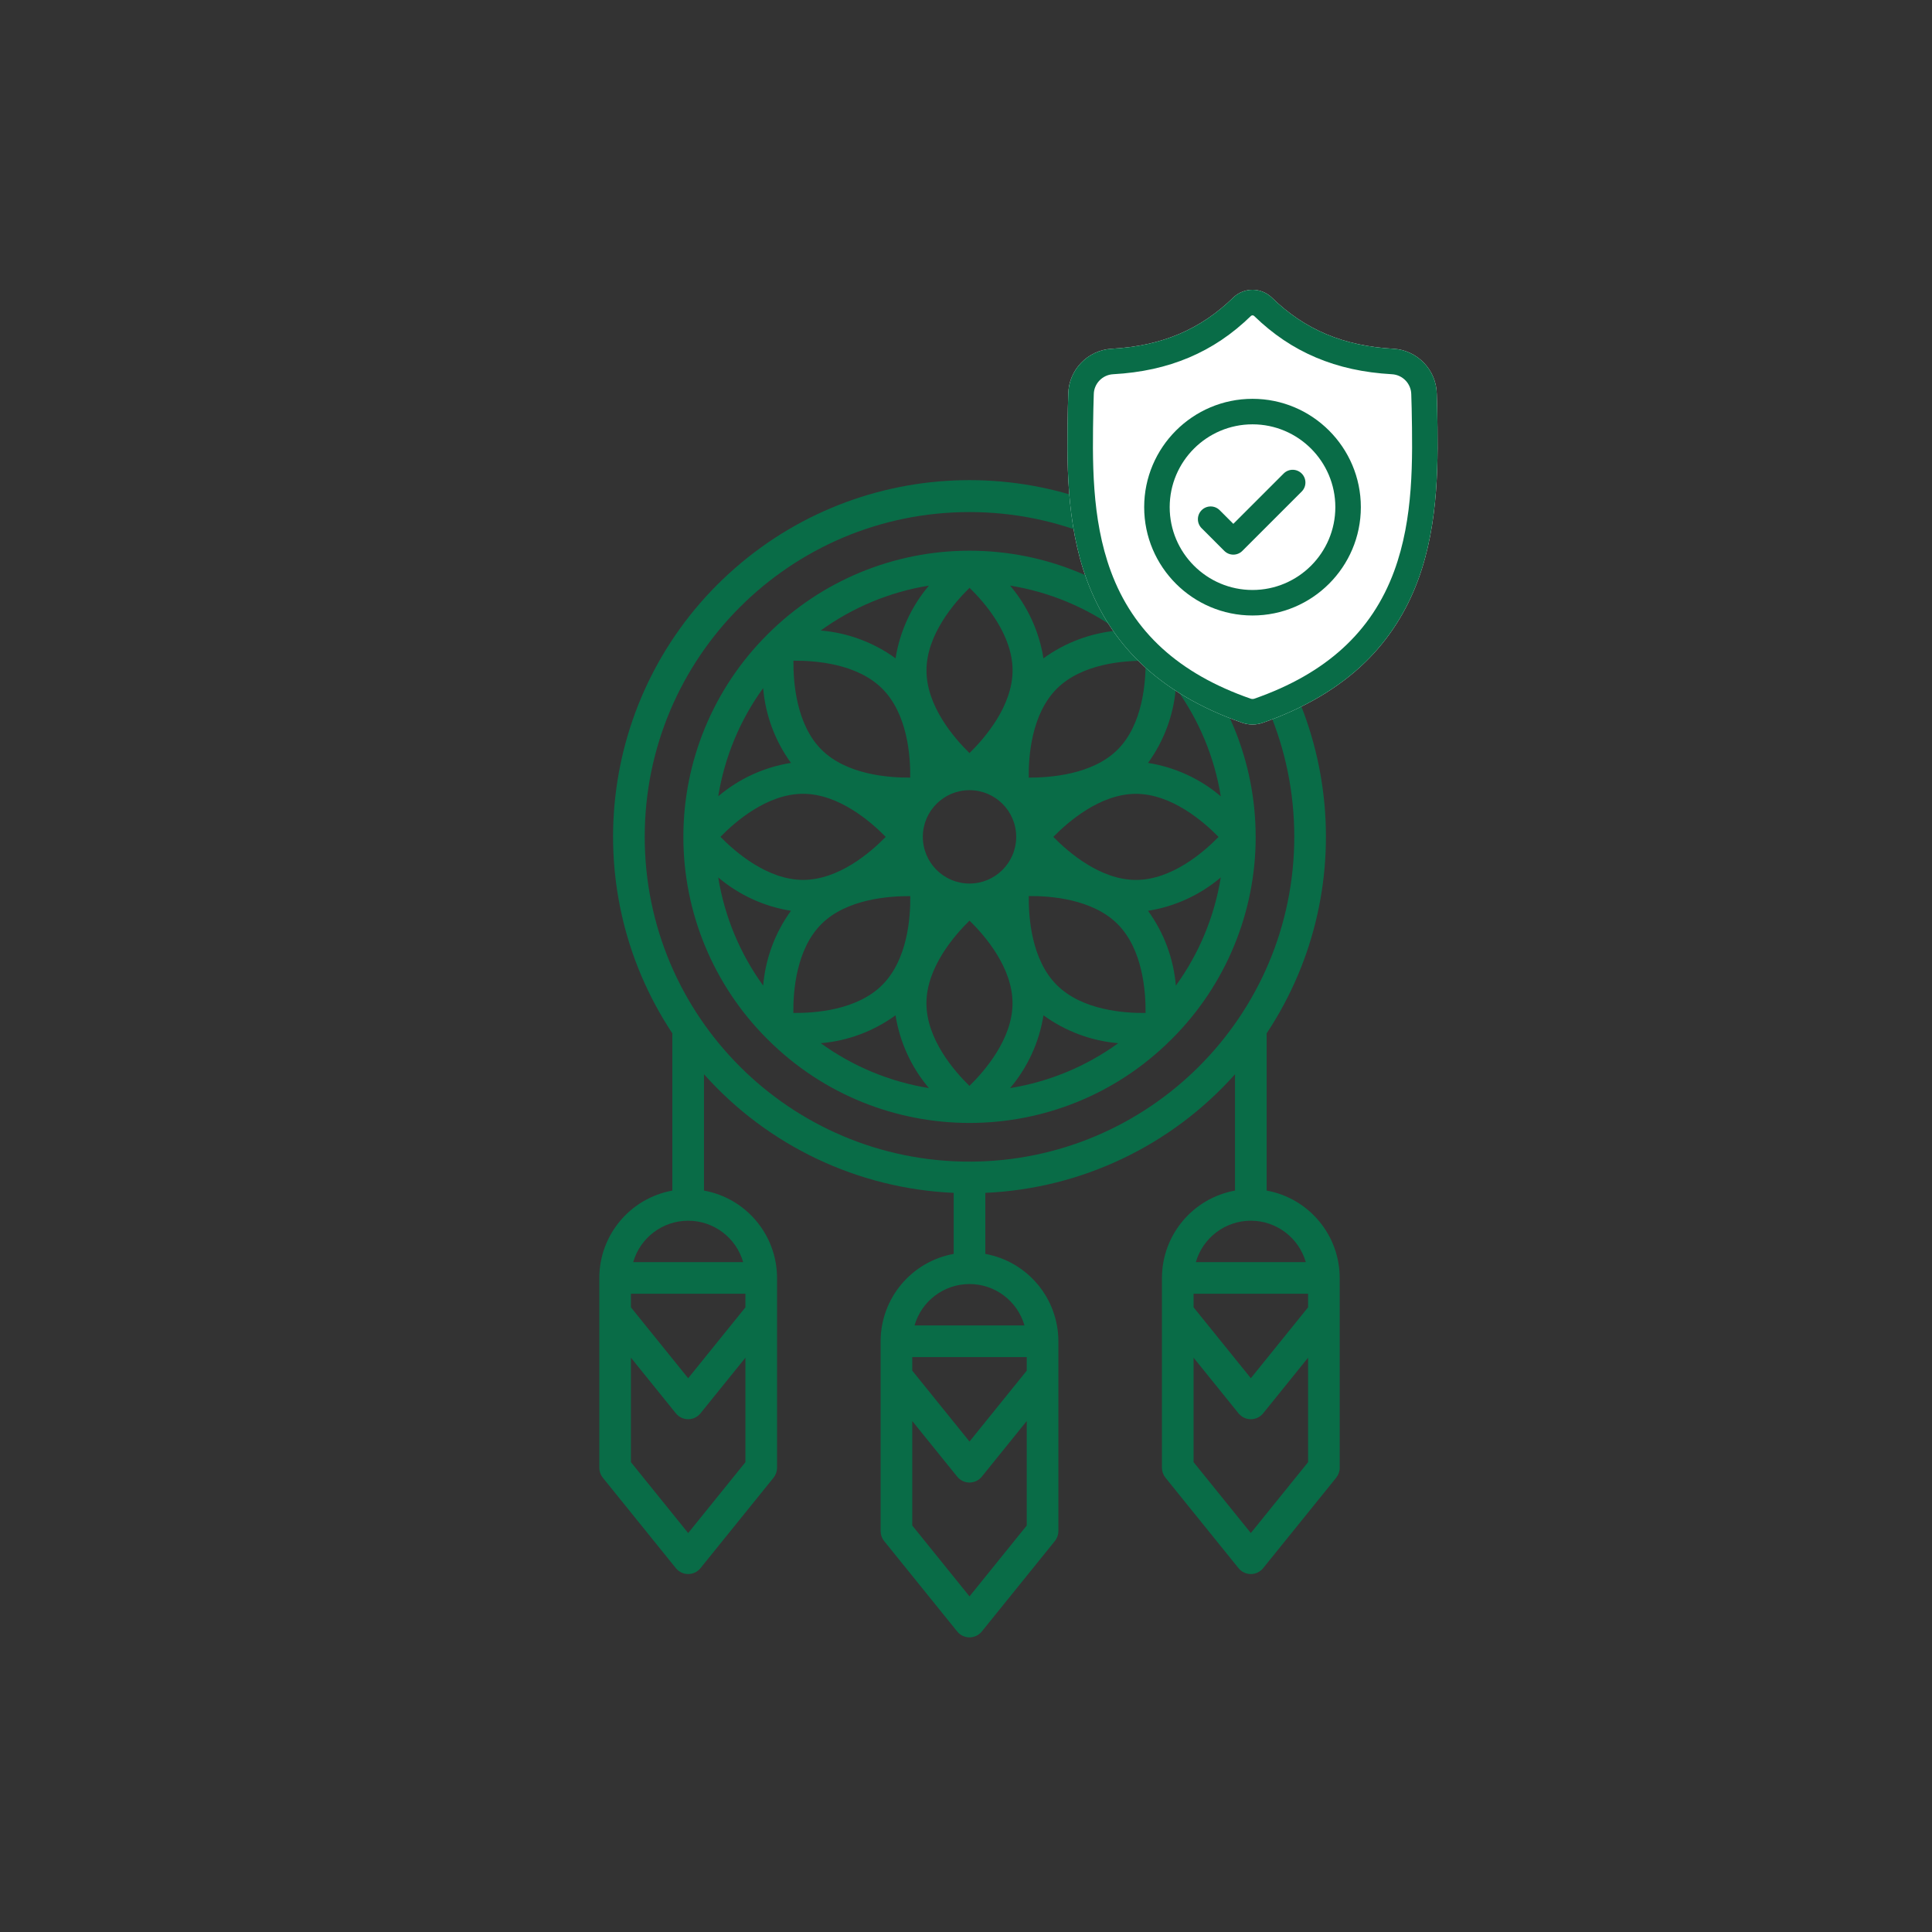 <?xml version="1.0" encoding="UTF-8"?> <svg xmlns="http://www.w3.org/2000/svg" width="400" height="400" viewBox="0 0 400 400"><rect x="0" y="0" width="400" height="400" fill="#333333" stroke="none"/> <g fill="none" transform="translate(124 60)"> <g fill="#096C47" transform="translate(0 39)"> <path d="M135.97,74.257 C135.978,58.612 129.777,43.602 118.727,32.526 C118.645,32.432 118.556,32.343 118.462,32.26 C107.383,21.21 92.372,15.008 76.725,15.016 C61.08,15.009 46.072,21.21 34.994,32.258 C34.9,32.341 34.811,32.43 34.728,32.524 C23.679,43.601 17.478,58.61 17.486,74.255 C17.478,89.9 23.68,104.909 34.728,115.986 C34.812,116.079 34.901,116.168 34.994,116.252 C58.07,139.242 95.392,139.242 118.467,116.252 C118.561,116.168 118.649,116.079 118.733,115.986 C129.782,104.909 135.983,89.9 135.976,74.255 L135.97,74.257 Z M76.725,83.93 C71.39,83.924 67.066,79.6 67.06,74.264 C67.06,68.925 71.388,64.597 76.727,64.597 C82.066,64.597 86.394,68.925 86.394,74.264 C86.388,79.601 82.062,83.926 76.725,83.93 L76.725,83.93 Z M76.725,56.917 C73.561,53.833 67.818,47.216 67.818,39.807 C67.818,32.432 73.572,25.791 76.736,22.698 C79.901,25.782 85.644,32.397 85.644,39.807 C85.638,47.178 79.882,53.822 76.725,56.915 L76.725,56.917 Z M64.46,61.994 C60.022,62.029 51.275,61.41 46.063,56.193 C40.851,50.975 40.223,42.216 40.273,37.79 C44.729,37.754 53.433,38.351 58.67,43.591 C63.908,48.831 64.505,57.564 64.455,61.992 L64.46,61.994 Z M42.27,65.349 C49.643,65.349 56.284,71.104 59.378,74.266 C56.294,77.431 49.679,83.174 42.27,83.174 C34.895,83.174 28.254,77.419 25.158,74.257 C28.244,71.091 34.859,65.349 42.27,65.349 Z M46.058,92.323 C51.275,87.107 60.104,86.509 64.462,86.531 C64.522,90.951 63.901,99.688 58.661,104.928 C53.421,110.168 44.676,110.765 40.256,110.72 C40.2,106.302 40.818,97.563 46.058,92.323 Z M76.725,91.602 C79.89,94.686 85.633,101.302 85.633,108.712 C85.633,116.087 79.876,122.727 76.714,125.822 C73.549,122.738 67.806,116.123 67.806,108.712 C67.812,101.343 73.566,94.701 76.725,91.602 L76.725,91.602 Z M88.99,86.518 C93.378,86.475 102.145,87.079 107.387,92.319 C112.601,97.535 113.228,106.298 113.177,110.724 C108.736,110.774 100.02,110.162 94.78,104.923 C89.54,99.683 88.945,90.949 88.996,86.524 L88.99,86.518 Z M111.18,83.181 C103.813,83.181 97.173,77.434 94.076,74.268 C97.175,71.102 103.807,65.357 111.18,65.357 C118.553,65.357 125.197,71.111 128.292,74.274 C125.206,77.431 118.591,83.181 111.18,83.181 Z M107.393,56.198 C102.175,61.414 93.358,62 88.988,62 C88.928,57.579 89.549,48.842 94.789,43.602 C100.003,38.391 108.695,37.749 113.186,37.811 C113.233,42.233 112.603,50.994 107.393,56.198 L107.393,56.198 Z M92.035,37.298 C91.154,31.741 88.764,26.533 85.126,22.241 C93.217,23.547 100.889,26.733 107.526,31.543 C101.933,32.009 96.574,34 92.035,37.3 L92.035,37.298 Z M61.416,37.298 C56.875,33.999 51.518,32.008 45.925,31.542 C52.562,26.733 60.234,23.548 68.325,22.241 C64.686,26.533 62.296,31.742 61.416,37.3 L61.416,37.298 Z M39.764,58.949 C34.204,59.829 28.994,62.22 24.702,65.862 C26.007,57.77 29.193,50.097 34.002,43.46 C34.469,49.054 36.462,54.412 39.764,58.951 L39.764,58.949 Z M39.764,89.568 C36.465,94.109 34.474,99.468 34.008,105.061 C29.197,98.425 26.009,90.753 24.702,82.661 C28.995,86.301 34.205,88.691 39.764,89.57 L39.764,89.568 Z M61.412,111.207 C62.291,116.769 64.682,121.983 68.325,126.278 C60.238,124.973 52.569,121.79 45.934,116.985 C51.524,116.509 56.877,114.51 61.412,111.207 L61.412,111.207 Z M92.038,111.207 C96.573,114.51 101.926,116.509 107.516,116.985 C100.881,121.79 93.213,124.973 85.126,126.278 C88.768,121.983 91.16,116.769 92.038,111.207 L92.038,111.207 Z M113.686,89.57 C119.245,88.691 124.456,86.301 128.749,82.661 C127.443,90.753 124.258,98.426 119.448,105.063 C118.98,99.469 116.987,94.11 113.686,89.57 L113.686,89.57 Z M113.686,58.951 C116.986,54.411 118.977,49.053 119.442,43.46 C124.254,50.097 127.442,57.77 128.749,65.862 C124.456,62.221 119.246,59.83 113.686,58.951 L113.686,58.951 Z"></path> <path d="M138.246,147.496 L138.246,114.947 C158.654,84.137 153.124,42.981 125.306,18.652 C97.488,-5.678 55.962,-5.678 28.144,18.652 C0.327,42.981 -5.204,84.137 15.205,114.947 L15.205,147.496 C6.457,149.085 0.093,156.697 0.079,165.588 L0.079,204.886 C0.079,205.635 0.335,206.362 0.807,206.945 L15.933,225.673 C16.554,226.443 17.49,226.891 18.48,226.891 C19.469,226.891 20.405,226.443 21.026,225.673 L36.153,206.945 C36.624,206.362 36.881,205.635 36.88,204.886 L36.88,165.588 C36.866,156.697 30.502,149.085 21.754,147.496 L21.754,123.415 C34.97,138.236 53.612,147.091 73.45,147.969 L73.45,160.606 C64.702,162.195 58.338,169.807 58.324,178.698 L58.324,217.997 C58.324,218.746 58.581,219.473 59.052,220.055 L74.178,238.784 C74.8,239.553 75.736,240 76.725,240 C77.714,240 78.65,239.553 79.272,238.784 L94.398,220.055 C94.869,219.473 95.126,218.746 95.126,217.997 L95.126,178.698 C95.112,169.807 88.748,162.195 80,160.606 L80,147.969 C99.838,147.091 118.48,138.236 131.696,123.415 L131.696,147.496 C122.948,149.085 116.584,156.697 116.57,165.588 L116.57,204.886 C116.57,205.635 116.827,206.362 117.298,206.945 L132.424,225.673 C133.045,226.443 133.981,226.891 134.971,226.891 C135.96,226.891 136.897,226.443 137.518,225.673 L152.644,206.945 C153.115,206.362 153.372,205.635 153.372,204.886 L153.372,165.588 C153.358,156.697 146.994,149.085 138.246,147.496 L138.246,147.496 Z M30.331,171.673 L18.48,186.347 L6.628,171.673 L6.628,168.866 L30.331,168.866 L30.331,171.673 Z M18.48,218.405 L6.628,203.731 L6.628,182.097 L15.933,193.617 C16.554,194.386 17.49,194.833 18.48,194.833 C19.469,194.833 20.405,194.386 21.026,193.617 L30.331,182.097 L30.331,203.731 L18.48,218.405 Z M29.861,162.313 L7.098,162.313 C8.554,157.235 13.197,153.736 18.48,153.736 C23.762,153.736 28.405,157.235 29.861,162.313 L29.861,162.313 Z M88.576,184.782 L76.725,199.455 L64.874,184.782 L64.874,181.975 L88.576,181.975 L88.576,184.782 Z M76.725,231.515 L64.874,216.842 L64.874,195.207 L74.178,206.726 C74.799,207.496 75.736,207.944 76.725,207.944 C77.715,207.944 78.651,207.496 79.272,206.726 L88.576,195.207 L88.576,216.842 L76.725,231.515 Z M88.107,175.424 L65.344,175.424 C66.799,170.346 71.443,166.847 76.725,166.847 C82.008,166.847 86.651,170.346 88.107,175.424 Z M76.725,141.504 C39.588,141.504 9.482,111.398 9.482,74.261 C9.482,37.123 39.588,7.018 76.725,7.018 C113.862,7.018 143.968,37.123 143.968,74.261 C143.926,111.38 113.845,141.461 76.725,141.504 L76.725,141.504 Z M123.12,168.863 L146.822,168.863 L146.822,171.67 L134.971,186.343 L123.12,171.67 L123.12,168.863 Z M134.971,153.731 C140.25,153.74 144.889,157.235 146.352,162.307 L123.589,162.307 C125.053,157.235 129.692,153.74 134.971,153.731 Z M134.971,218.399 L123.12,203.726 L123.12,182.097 L132.424,193.617 C133.046,194.386 133.982,194.833 134.971,194.833 C135.96,194.833 136.896,194.386 137.518,193.617 L146.822,182.097 L146.822,203.731 L134.971,218.399 Z"></path> </g> <g transform="translate(97)"> <path fill="#FFF" d="M76.551,24.419 L76.548,24.349 C76.509,23.485 76.483,22.57 76.467,21.552 C76.393,16.59 72.449,12.485 67.486,12.208 C57.138,11.63 49.133,8.256 42.293,1.59 L42.235,1.534 C40.004,-0.512 36.639,-0.512 34.407,1.534 L34.349,1.59 C27.509,8.256 19.504,11.63 9.156,12.209 C4.194,12.485 0.249,16.59 0.175,21.553 C0.16,22.564 0.133,23.478 0.094,24.349 L0.09,24.512 C-0.111,35.064 -0.361,48.196 4.032,60.115 C6.448,66.67 10.106,72.368 14.905,77.051 C20.371,82.385 27.53,86.62 36.183,89.637 C36.464,89.735 36.757,89.815 37.055,89.874 C37.475,89.958 37.898,90 38.321,90 C38.744,90 39.168,89.958 39.587,89.874 C39.885,89.815 40.18,89.734 40.463,89.635 C49.105,86.613 56.257,82.376 61.718,77.043 C66.515,72.358 70.173,66.659 72.591,60.103 C77,48.148 76.751,34.991 76.551,24.419 Z"></path> <path fill="#096C47" d="M76.551,24.419 L76.548,24.349 C76.509,23.485 76.483,22.57 76.467,21.552 C76.393,16.59 72.449,12.485 67.486,12.208 C57.138,11.63 49.133,8.256 42.293,1.59 L42.235,1.534 C40.004,-0.512 36.639,-0.512 34.407,1.534 L34.349,1.59 C27.509,8.256 19.504,11.63 9.156,12.209 C4.194,12.485 0.249,16.59 0.175,21.553 C0.16,22.564 0.133,23.478 0.094,24.349 L0.09,24.512 C-0.111,35.064 -0.361,48.196 4.032,60.115 C6.448,66.67 10.106,72.368 14.905,77.051 C20.371,82.385 27.53,86.62 36.183,89.637 C36.464,89.735 36.757,89.815 37.055,89.874 C37.475,89.958 37.898,90 38.321,90 C38.744,90 39.168,89.958 39.587,89.874 C39.885,89.815 40.18,89.734 40.463,89.635 C49.105,86.613 56.257,82.376 61.718,77.043 C66.515,72.358 70.173,66.659 72.591,60.103 C77,48.148 76.751,34.991 76.551,24.419 Z M67.636,58.276 C63.002,70.838 53.544,79.466 38.72,84.65 C38.667,84.668 38.611,84.684 38.552,84.696 C38.399,84.726 38.243,84.726 38.088,84.695 C38.031,84.683 37.974,84.668 37.922,84.65 C23.082,79.476 13.618,70.853 8.988,58.289 C4.938,47.302 5.168,35.248 5.37,24.613 L5.372,24.554 C5.413,23.64 5.44,22.683 5.455,21.631 C5.488,19.427 7.243,17.604 9.451,17.481 C15.307,17.154 20.451,16.023 25.178,14.022 C29.899,12.024 34.091,9.207 37.994,5.411 C38.193,5.244 38.45,5.243 38.648,5.411 C42.551,9.207 46.744,12.024 51.464,14.022 C56.191,16.023 61.335,17.154 67.192,17.481 C69.399,17.604 71.154,19.427 71.187,21.631 C71.202,22.689 71.23,23.646 71.271,24.554 C71.473,35.201 71.697,47.265 67.636,58.276 Z"></path> <path fill="#096C47" d="M38.32,22.572 C25.952,22.572 15.89,32.634 15.89,45.001 C15.89,57.369 25.952,67.431 38.32,67.431 C50.687,67.431 60.749,57.369 60.749,45.001 C60.749,32.634 50.687,22.572 38.32,22.572 Z M38.32,62.15 C28.864,62.15 21.171,54.457 21.171,45.001 C21.171,35.546 28.864,27.853 38.32,27.853 C47.775,27.853 55.467,35.546 55.467,45.001 C55.467,54.457 47.775,62.15 38.32,62.15 Z"></path> <path fill="#096C47" d="M44.766,38.038 L34.348,48.456 L31.52,45.628 C30.489,44.597 28.817,44.597 27.786,45.628 C26.755,46.66 26.755,48.332 27.786,49.362 L32.481,54.058 C32.997,54.573 33.672,54.831 34.348,54.831 C35.024,54.831 35.699,54.573 36.215,54.058 L48.501,41.772 C49.531,40.741 49.531,39.069 48.501,38.038 C47.469,37.006 45.797,37.006 44.766,38.038 Z"></path> </g> </g> </svg> 